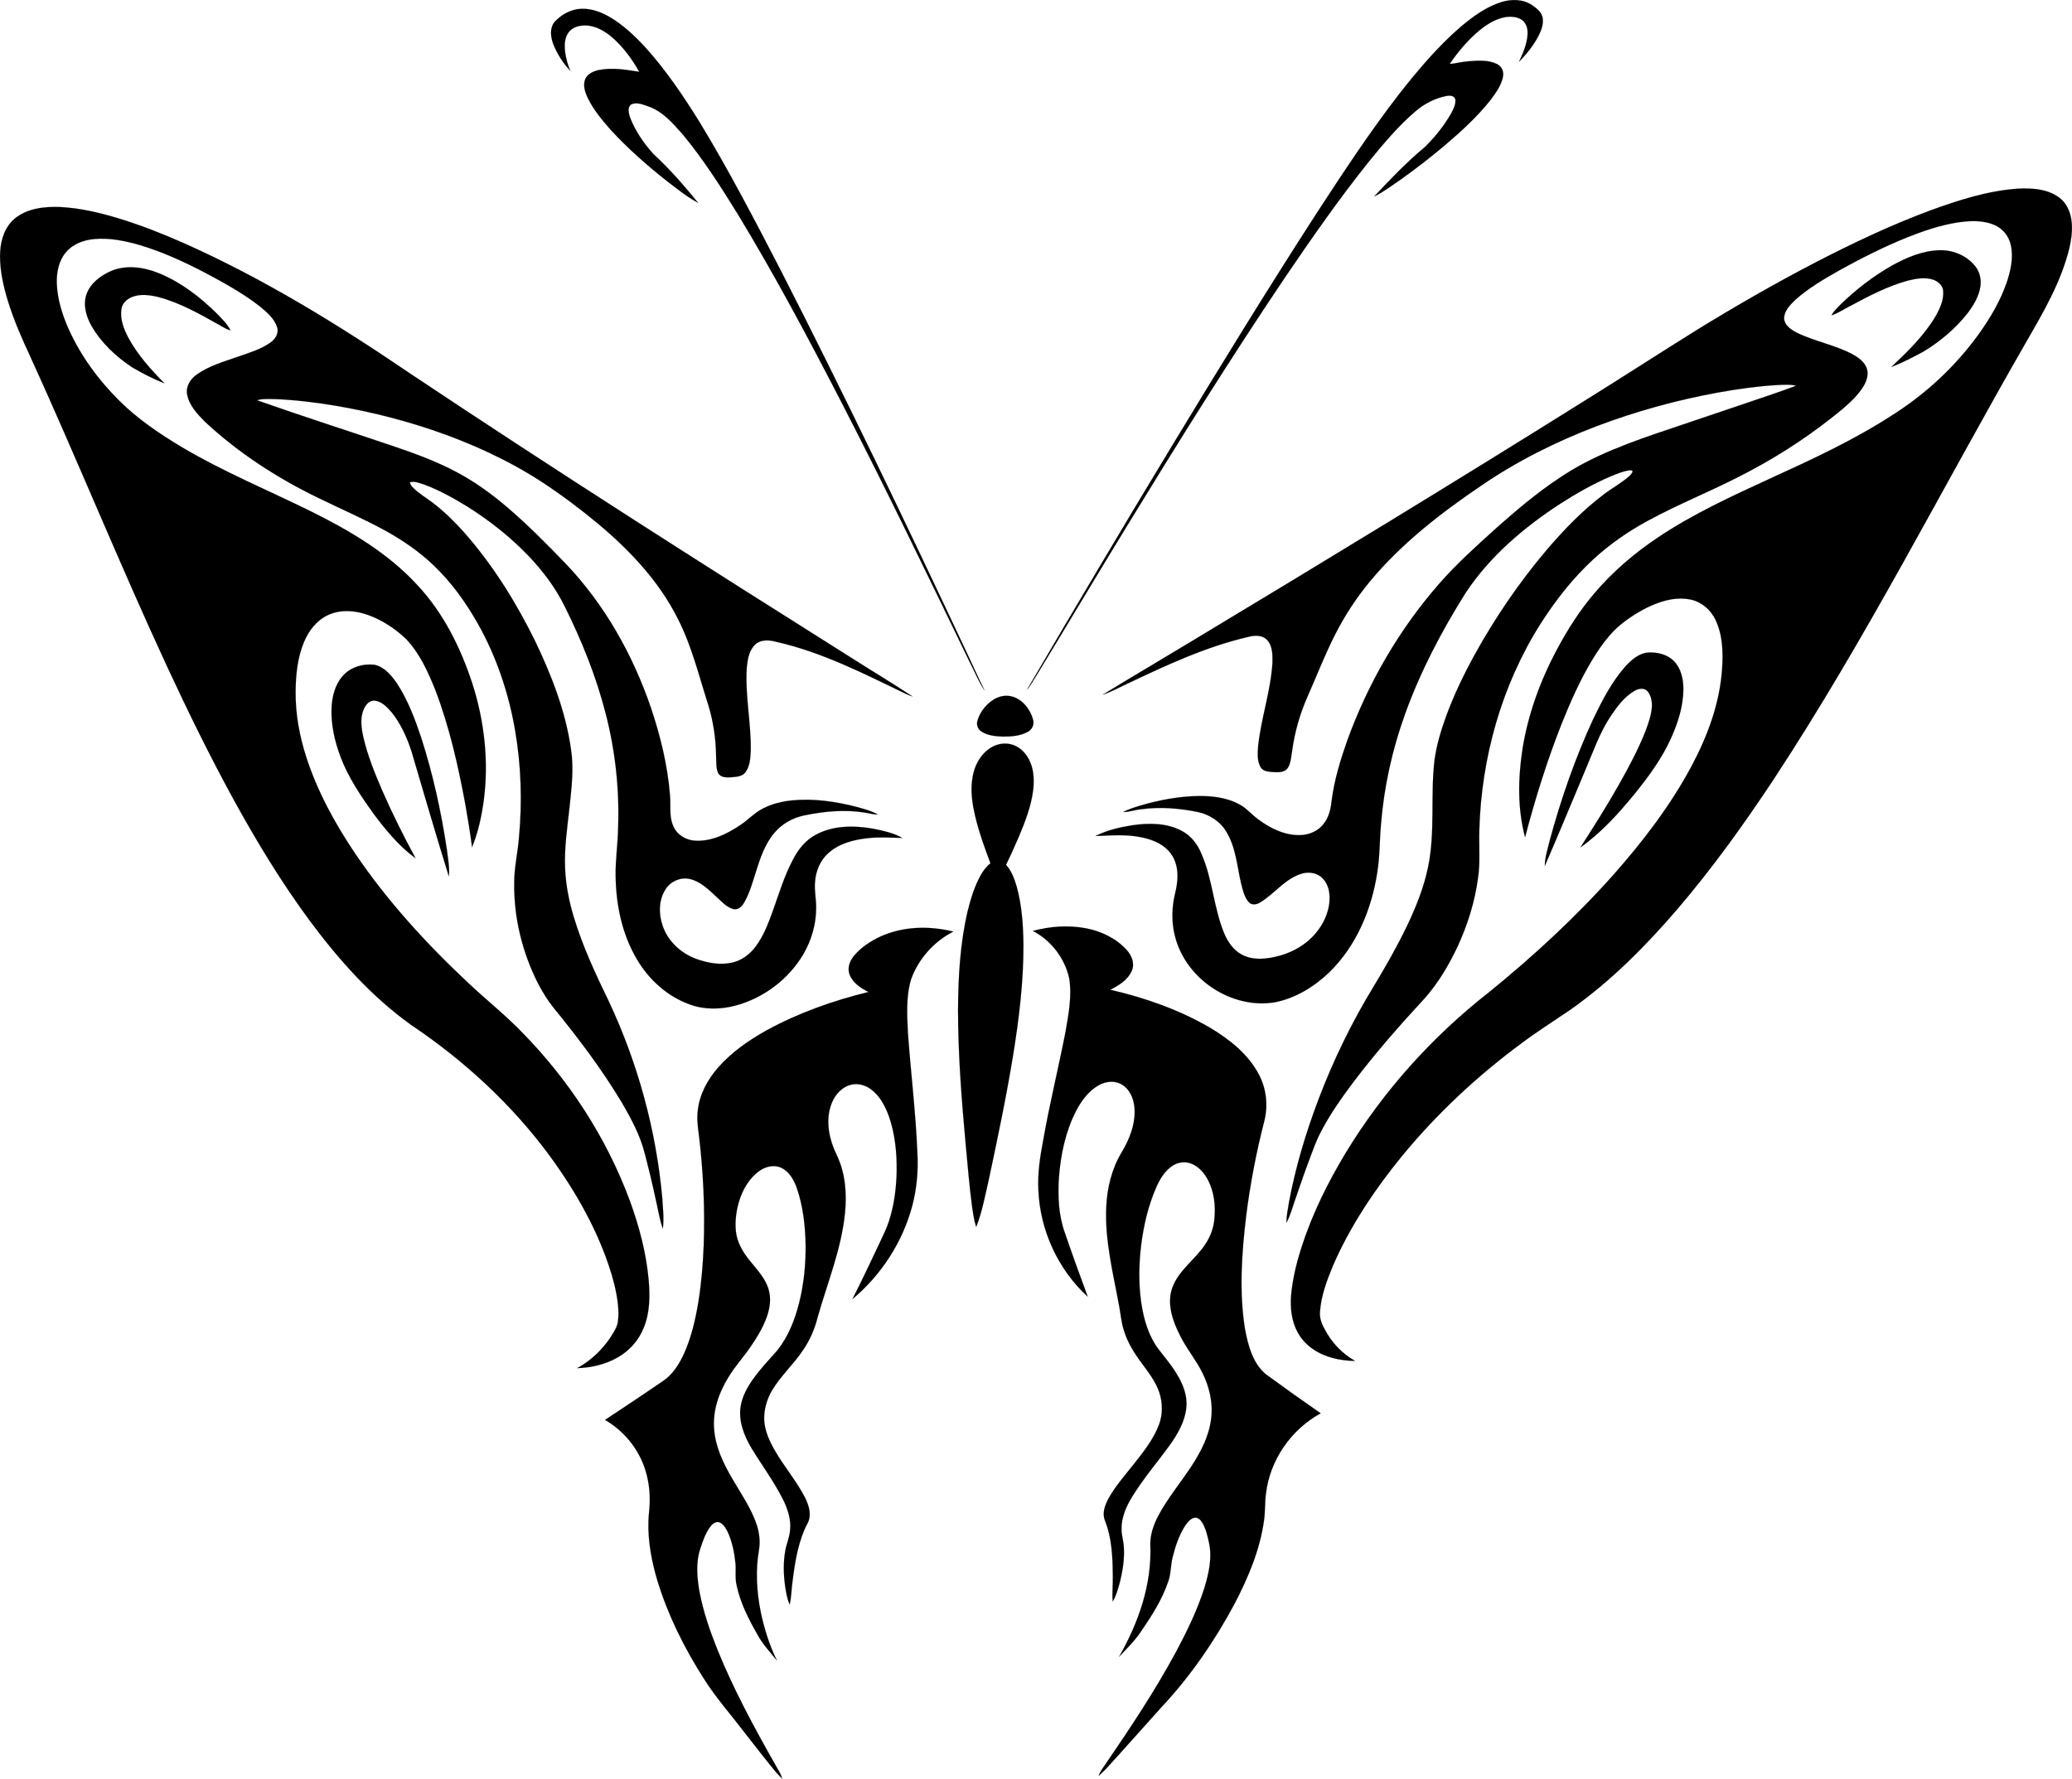 <?xml version="1.0" encoding="utf-8"?>
<!DOCTYPE svg PUBLIC "-//W3C//DTD SVG 1.1//EN" "http://www.w3.org/Graphics/SVG/1.1/DTD/svg11.dtd">
<svg version="1.1" id="Layer_1" xmlns="http://www.w3.org/2000/svg" xmlns:xlink="http://www.w3.org/1999/xlink" x="0px" y="0px"
	 viewBox="19.336 357.543 1971.857 1693.261" enable-background="new 19.336 357.543 1971.857 1693.261"
	 xml:space="preserve">
<g id="_x23_fefefeff">
</g>
<g id="_x23_000000ff">
	<path stroke="#000000" stroke-width="0.094" d="M30.56,568.247l2.316-2.237c11.995-10.165,28.491-11.97,43.629-11.395
		c19.474,0.948,38.566,5.561,57.144,11.267c20.582,6.357,40.648,14.296,60.362,22.978
		c75.796,33.792,146.767,77.388,215.274,124.002c138.302,92.332,278.595,181.643,419.296,270.254
		c19.682,12.55,39.705,24.562,59.213,37.364c-2.336-0.706-4.59-1.629-6.785-2.65
		c-39.743-19.146-79.549-39.579-122.88-49.311c-6.425-1.831-14.187-2.44-19.641,2.132
		c-6.32,5.533-7.67,14.414-8.467,22.342c-1.793,26.532,4.268,52.819,3.755,79.337
		c-0.378,7.051-0.711,14.783-5.253,20.573c-3.283,4.143-8.939,4.045-13.707,4.534
		c-4.155,0.189-9.518,0.35-11.915-3.758c-2.401-5.077-1.762-10.879-2.077-16.33
		c-0.184-16.559-2.64-33.094-7.49-48.943c-8.895-27.638-15.716-56.194-29.052-82.17
		c-17.749-35.31-45.314-64.604-75.369-89.796c-17.175-14.331-35.116-27.756-53.791-40.07
		c-32.657-21.179-68.35-37.382-105.176-49.822c-34.318-11.498-69.703-19.867-105.532-25.012
		c-15.704-2.184-31.508-3.938-47.381-4.18c-4.385,0.036-8.892-0.269-13.084,1.221
		c43.003,15.15,86.437,29.063,129.626,43.658c20.627,7.051,41.232,14.483,60.465,24.826
		c17.168,9.084,32.958,20.555,47.724,33.125c19.817,16.938,38.17,35.497,56.237,54.278
		c36.799,38.684,63.479,86.251,80.725,136.602c9.028,26.883,15.883,54.684,18.153,83.019
		c1.036,9.926-1.092,20.391,3.193,29.78c3.459,8.434,12.286,13.673,21.22,13.942
		c15.143,0.753,29.478-6.168,41.786-14.369c7.766-4.886,13.909-12.027,22.15-16.19
		c8.387-4.401,17.733-6.67,27.094-7.73c20.646-2.143,41.521,0.803,61.53,5.934
		c7.058,2.026,14.355,3.737,20.797,7.386c-4.225,0.145-8.281-1.22-12.43-1.801
		c-19.034-3.084-38.529-1.218-57.302,2.648c-11.022,2.247-21.44,7.956-28.657,16.663
		c-9.083,10.662-13.535,24.205-17.668,37.343c-3.172,9.945-5.883,20.209-11.232,29.252
		c-2.037,3.649-6.031,7.186-10.499,5.87c-6.479-2.002-11.08-7.414-15.953-11.813
		c-7.391-6.834-15.051-14.492-25.216-16.77c-8.531-1.91-17.793,2.016-22.609,9.265
		c-6.945,10.154-7.111,23.645-3.235,35c4.855,14.759,17.2,26.276,31.597,31.669
		c10.948,4.01,23.044,6.301,34.589,3.716c9.051-1.942,16.792-7.832,22.308-15.12
		c7.631-10.149,12.162-22.171,16.436-34.013c5.888-16.418,10.886-33.282,19.105-48.754
		c4.856-9.583,11.786-18.443,21.395-23.608c16.711-9.27,36.801-9.194,55.154-5.967
		c9.422,1.925,19.118,3.934,27.556,8.742c-10.866-0.211-21.764-1.059-32.606,0.222
		c-13.355,1.358-27.201,4.928-37.486,13.984c-7.978,6.94-12.276,17.331-12.925,27.759
		c-0.803,8.296,1.204,16.506,1.059,24.792c-0.024,15.523-4.522,30.904-12.379,44.246
		c-14.048,23.63-37.647,41.414-64.186,48.539c-14.239,3.782-29.734,4.176-43.674-1.018
		c-21.198-7.556-38.798-23.464-50.152-42.708c-14.203-23.791-20.044-51.751-20.419-79.232
		c-0.309-15.118,1.99-30.114,2.325-45.214c1.424-36.977-2.566-74.147-11.862-109.96
		c-9.037-35.313-22.764-69.281-38.977-101.876c-8.831-17.927-21.018-34.031-34.812-48.43
		c-17.149-17.846-36.753-33.238-57.675-46.425c-13.413-8.275-27.294-16.014-42.165-21.394
		c-4.108-1.288-8.516-3.162-12.834-1.731c0.65,1.652,1.349,3.341,2.699,4.58c5.544,5.698,12.46,9.765,18.785,14.501
		c11.063,8.39,20.998,18.16,30.245,28.485c27.344,30.994,49.378,66.379,67.585,103.402
		c15.784,32.857,29.225,67.42,34.27,103.711c2.687,17.84,0.455,35.871-1.383,53.675
		c-2.177,19.757-5.217,39.555-4.3,59.493c0.66,15.627,3.793,31.049,8.263,46
		c8.438,27.884,20.79,54.366,33.501,80.515c27.503,58.755,44.885,122.333,50.708,186.954
		c0.595,9.657,1.74,19.394,0.56,29.041c-3.344-8.948-4.478-18.529-6.778-27.778
		c-3.127-14.496-6.553-28.926-10.319-43.278c-4.307-17.388-12.848-33.343-21.822-48.712
		c-19.019-31.846-41.486-61.489-64.881-90.221c-5.842-7.259-10.76-15.216-15.028-23.48
		c-14.972-29.526-23.12-62.681-22.64-95.827c-0.009-14.491,3.415-28.667,4.536-43.068
		c3.181-33.919,2.098-68.266-3.659-101.853c-6.126-35.524-17.74-70.239-35.487-101.674
		c-11.518-20.364-25.319-39.622-42.371-55.74c-13.439-12.851-28.876-23.454-45.098-32.464
		c-20.783-11.473-42.635-20.816-63.931-31.265c-39.252-18.939-76.266-42.903-108.222-72.641
		c-7.367-7.441-15.284-15.741-17.105-26.466c-1.261-7.568,3.517-14.684,9.571-18.765
		c11.478-8.081,25.18-11.943,38.273-16.538c10.666-3.739,21.797-6.939,31.182-13.43
		c4.736-3.114,8.565-8.924,6.729-14.741c-2.543-8.234-9.493-14.049-15.856-19.428
		c-16.379-12.931-34.783-22.963-53.141-32.746c-19.876-10.347-40.362-19.772-61.884-26.18
		c-13.947-4.006-28.52-7.005-43.097-5.704c-10.051,0.906-20.399,4.615-27.016,12.562
		c-6.945,8.111-9.034,19.192-8.728,29.6c0.491,14.775,4.951,29.139,10.833,42.601
		c11.526,25.986,28.608,49.305,48.754,69.275c17.524,17.442,38.172,31.339,59.302,44.021
		c39.442,23.44,81.965,40.93,123.025,61.209c36.796,18.253,73.051,39.515,101.089,70.034
		c24.974,26.596,41.469,60.003,52.65,94.456c11.345,35.545,15.518,73.553,10.677,110.632
		c-2.097,15.161-5.31,30.289-11.138,44.494c-1.705-13.325-3.864-26.574-6.221-39.783
		c-6.805-37.149-15.189-74.205-28.623-109.581c-6.933-17.285-14.781-34.785-27.674-48.525
		c-10.662-10.278-23.423-18.599-37.454-23.483c-11.706-3.974-25.047-5.006-36.552,0.182
		c-11.033,4.871-18.868,14.967-23.401,25.878c-6.325,15.144-7.924,31.771-8.003,48.029
		c-0.129,20.712,3.677,41.309,9.981,60.995c10.595,33.113,27.491,63.854,46.847,92.608
		c30.626,45.146,67.634,85.644,107.408,122.86c16.446,15.606,34.312,29.673,50.138,45.947
		c45.344,45.863,81.415,101.154,103.808,161.715c8.832,24.334,15.562,49.614,17.833,75.46
		c1.291,15.143,1.157,30.925-4.708,45.194c-4.748,11.883-13.686,21.96-24.822,28.237
		c-11.673,6.713-25.164,9.773-38.545,10.211c15.566-8.512,28.345-21.853,36.596-37.522
		c2.488-4.752,2.718-10.243,2.725-15.49c-0.307-12.353-3.094-24.495-6.544-36.316
		c-12.258-40.391-33.326-77.626-58.042-111.658c-36.228-49.509-81.971-91.638-132.809-125.8
		c-37.697-26.988-68.81-62.03-96.339-99.06c-26.979-36.518-50.556-75.431-72.4-115.197
		c-22.726-41.529-43.56-84.064-63.474-127c-45.309-97.708-85.72-197.601-130.43-295.582
		c-8.024-17.191-15.646-34.644-21.185-52.817c-4.098-13.586-7.29-27.631-7.302-41.896
		C19.33,589.67,22.215,577.153,30.56,568.247z"/>
	<path stroke="#000000" stroke-width="0.094" d="M101.682,637.609c3.72-10.515,13.364-17.673,23.235-22.034
		c14.728-6.27,31.557-3.699,45.959,2.189c20.896,8.597,39.087,22.698,55.063,38.494
		c4.59,4.868,9.592,9.588,12.74,15.583c-3.21-0.459-5.892-2.401-8.695-3.865
		c-19.281-10.811-38.714-22.183-60.293-27.772c-8.261-1.962-17.412-3.204-25.43,0.327
		c-4.548,2.085-8.804,6.013-9.376,11.222c-1.465,9.352,2.108,18.58,6.293,26.758
		c8.855,16.569,21.536,30.68,34.663,43.958c-10.522-4.102-20.565-9.362-30.332-15.014
		c-15.661-10.316-29.871-23.563-39.231-39.95C101.301,658.564,98.141,647.617,101.682,637.609z"/>
	<path stroke="#000000" stroke-width="0.094" d="M546.047,399.969c-2.674-6.843-3.88-15.506,1.121-21.628
		c5.767-6.236,13.557-10.895,22.05-12.104c10.287-1.468,20.58,2.007,29.453,7.007
		c13.389,7.603,24.629,18.394,35.027,29.608c19.639,21.878,36.185,46.311,51.605,71.277
		c27.725,45.64,52.342,93.072,76.881,140.466c61.192,119.598,119.195,240.789,176.328,362.36
		c5.969,12.558,11.609,25.281,17.763,37.757c-5.566-8.053-9.068-17.351-13.641-25.988
		c-39.93-82.522-79.71-165.134-121.681-246.645c-31.542-61.124-63.817-121.943-99.537-180.756
		c-16.149-26.138-32.716-52.177-52.373-75.859c-9.306-10.559-19.079-21.96-32.801-26.698
		c-5.048-1.701-10.803-4.22-16.034-1.949c-4.309,2.966-2.42,8.954-1.084,13.043
		c4.99,12.697,12.895,24.15,22.004,34.246c15.486,14.252,29.309,30.222,42.611,46.501
		c-10.827-5.684-20.3-13.58-30.002-20.934c-18.918-14.97-37.111-30.96-53.42-48.755
		c-8.225-9.323-16.28-19.033-21.706-30.294c-2.48-5.39-4.674-11.779-2.387-17.602
		c2.2-5.294,7.943-7.768,13.224-8.864c12.703-2.494,25.662-0.245,38.273,1.73
		c-6.689-11.821-14.803-22.989-24.963-32.07c-7.265-6.357-16.151-11.831-26.069-12.068
		c-5.783-0.101-12.146,1.414-15.914,6.136c-4.324,5.412-4.417,12.787-3.627,19.35
		c0.918,6.148,2.416,12.277,5.119,17.897C555.323,417.91,549.845,409.229,546.047,399.969z"/>
	<path stroke="#000000" stroke-width="0.094" d="M334.865,1031.45c0.534-10.719,3.197-21.868,10.371-30.158
		c7.372-8.676,19.457-12.241,30.531-10.952c9.715,2.143,16.345,10.448,21.683,18.25
		c10.198,15.758,16.805,33.483,22.748,51.197c11.176,34.693,19.003,70.438,24.42,106.466
		c0.984,8.447,2.737,16.971,1.867,25.499c-12.26-39.443-23.787-79.136-35.471-118.76
		c-4.306-13.413-10.215-26.558-19.124-37.583c-4.237-4.819-9.171-10.231-15.941-10.936
		c-5.005-0.519-8.69,3.943-10.383,8.164c-3.854,8.504-2.304,18.114-0.378,26.903
		c4.031,17.433,10.819,34.065,17.867,50.461c9.609,21.957,20.323,43.417,31.752,64.48
		c-15.79-11.429-28.252-26.767-39.899-42.239c-12.136-16.959-24.009-34.451-31.41-54.064
		C337.887,1063.299,334.218,1047.422,334.865,1031.45z"/>
	<path stroke="#000000" stroke-width="0.094" d="M1351.295,446.52c17.75-22.589,36.404-44.718,58.217-63.516
		c11.634-9.747,24.23-19.046,38.912-23.563c9.492-2.91,20.465-2.719,28.923,2.974
		c4.353,3.011,9.197,6.688,10.111,12.27c0.915,5.914-1.337,11.759-3.938,16.954
		c-4.828,9.166-11.357,17.362-18.586,24.732c3.845-8.356,7.681-17.037,8.155-26.364
		c0.217-4.728-0.929-9.988-4.8-13.061c-4.487-3.452-10.505-3.882-15.921-3.171
		c-9.545,1.46-17.921,6.865-25.274,12.84c-10.916,9.109-20.167,20.086-28.137,31.814
		c6.033-0.418,11.934-2.21,18.015-2.564c8.937-0.693,18.533-1.423,26.858,2.563c4.568,2.053,6.901,7.377,5.834,12.174
		c-1.593,8.169-6.656,15.06-11.474,21.631c-12.992,16.605-28.749,30.792-44.758,44.416
		c-13.623,11.431-27.73,22.302-42.224,32.6c-7.866,5.358-15.534,11.136-24.108,15.328
		c15.386-16.428,31.004-32.775,48.349-47.161c9.579-9.486,18.159-20.107,24.856-31.829
		c2.138-4.192,4.764-8.771,3.994-13.657c-1.097-3.57-5.376-3.566-8.355-3.067
		c-10.95,2.164-21.211,7.373-29.613,14.695c-16.57,14.138-30.562,30.958-44.279,47.791
		c-28.321,35.425-54.289,72.651-79.733,110.163c-52.674,78.153-102.502,158.174-151.616,238.589
		c-28.29,46.238-55.992,92.827-84.199,139.109c-3.263,4.986-5.953,10.405-9.851,14.934
		c45.472-77.607,91.35-154.981,137.9-231.947c45.245-74.719,90.916-149.197,138.351-222.555
		C1297.981,521.232,1323.179,482.804,1351.295,446.52z"/>
	<path stroke="#000000" stroke-width="0.094" d="M954.188,1033.826c5.573-8.078,14.816-14.975,25.094-13.861
		c11.844,1.296,20.453,12.125,23.295,23.087c1.209,4.477-1.286,9.249-5.373,11.25
		c-7.161,3.871-15.558,4.431-23.542,4.398c-7.053-0.279-14.566-0.933-20.578-4.985
		c-3.07-1.998-4.508-5.92-3.711-9.443C950.245,1040.511,952.081,1037.029,954.188,1033.826z"/>
	<path stroke="#000000" stroke-width="0.094" d="M945.857,1092.917c2.279-9.027,7.449-17.536,15.202-22.867
		c5.584-3.863,12.715-5.633,19.423-4.215c7.655,1.478,14.007,7.076,17.644,13.823
		c5.054,9.049,5.594,19.843,4.449,29.929c-1.931,15.419-7.611,30.051-13.574,44.289
		c-3.92,9.026-7.875,18.031-12.272,26.837c5.16,5.79,7.924,13.187,10.08,20.516
		c5.05,18.186,6.31,37.154,6.491,55.941c0.108,35.08-4.214,69.976-9.769,104.547
		c-6.583,40.401-15.069,80.458-23.576,120.493c-3.38,14.538-6.142,29.341-11.591,43.291
		c-2.089-6.309-2.95-12.93-3.938-19.468c-2.667-20.209-4.341-40.529-6.222-60.816
		c-3.815-41.941-7.083-83.978-7.125-126.115c0.179-31.73,1.941-63.722,9.257-94.697
		c2.875-11.534,6.386-23.043,12.155-33.493c2.418-4.392,5.494-8.461,9.418-11.639
		c-6.472-17.355-12.863-34.871-16.293-53.121C943.65,1115.205,943.022,1103.773,945.857,1092.917z"/>
	<path stroke="#000000" stroke-width="0.094" d="M1068.821,1018.785c28.315-17.306,56.94-34.104,85.331-51.303
		c124.47-74.919,248.59-150.416,371.72-227.53c35.913-22.308,71.393-45.323,107.272-67.695
		c37.268-22.977,75.246-44.817,114.099-65.001c35.298-18.252,71.289-35.31,108.54-49.207
		c27.053-9.846,54.899-18.885,83.802-20.912c14.263-0.748,30.129,0.293,41.422,10.116l2.473,2.561
		c9.87,12.294,8.527,29.286,5.24,43.72c-7.683,31.705-24.2,60.277-40.411,88.261
		c-80.114,139.265-152.619,283.084-240.965,417.481c-28.307,42.766-58.266,84.541-91.607,123.548
		c-30.464,35.479-63.73,69.007-102.08,95.975c-15.324,10.447-31.027,20.328-45.861,31.455
		c-42.255,31.129-80.934,67.214-114.281,107.77c-26.069,32.027-49.377,66.712-65.819,104.72
		c-5.68,13.798-11.035,28.075-12.153,43.069c-0.639,5.816,1.321,11.445,4.126,16.451
		c6.538,12.759,16.685,23.757,29.258,30.745c-7.077-0.117-14.171-0.87-21.013-2.715
		c-13.659-3.478-26.692-11.662-33.515-24.299c-5.965-10.755-7.293-23.416-6.36-35.493
		c1.365-15.372,5.093-30.441,9.714-45.134c10.195-31.809,25.085-61.966,42.324-90.526
		c35.714-58.69,82.329-110.627,136.462-152.906c42.477-34.47,82.789-71.757,119.14-112.685
		c27.721-31.439,53.392-65.029,73.254-102.058c15.36-28.72,27.032-60.051,29.259-92.784
		c1.081-15.738,0.649-32.308-6.261-46.807c-4.718-10.068-14.213-17.943-25.322-19.643
		c-15.07-2.491-30.198,2.803-43.367,9.766c-11.912,6.609-23.456,14.435-32.296,24.931
		c-6.257,7.182-11.573,15.137-16.51,23.269c-11.452,19.149-20.558,39.591-28.84,60.281
		c-13.941,35.301-25.254,71.596-34.898,108.28c-7.234-27.184-6.718-55.903-2.501-83.537
		c5.255-33.211,16.889-65.228,32.675-94.847c10.206-19.072,21.815-37.497,35.935-53.927
		c17.367-20.51,38.02-38.063,60.304-53.006c33.59-22.539,70.491-39.419,107.136-56.261
		c39.488-18.044,79.107-36.312,115.617-59.989c32.251-20.328,60.648-46.791,82.915-77.76
		c10.729-15.032,20.226-31.167,26.296-48.678c3.811-11.284,6.515-23.543,3.971-35.404
		c-1.727-8.411-7.509-15.881-15.441-19.273c-11.475-5.059-24.474-4.197-36.558-2.315
		c-16.179,2.709-31.774,8.052-46.972,14.095c-22.101,8.942-43.421,19.744-64.28,31.267
		c-14.736,8.392-29.611,16.972-42.236,28.413c-4.864,4.738-10.444,10.405-10.337,17.683
		c0.551,6.488,6.678,10.4,11.912,13.185c17.172,8.482,36.479,11.677,53.4,20.735
		c5.512,3.074,11.162,7.154,13.36,13.345c1.95,5.748-0.074,11.944-3.096,16.933
		c-5.097,8.369-12.351,15.152-19.718,21.501c-27.686,22.996-57.789,43.071-89.624,59.856
		c-31.833,17.089-65.667,30.09-97.329,47.486c-18.302,10.083-35.577,22.108-50.904,36.338
		c-19.452,18.034-35.91,39.111-50.105,61.466c-36.898,58.457-56.072,127.323-57.976,196.222
		c-0.448,15.098,1.062,30.266-1.222,45.276c-2.984,22.621-9.903,44.622-19.472,65.303
		c-8.257,17.607-18.326,34.517-31.205,49.151c-23.787,25.666-46.906,52.009-68.009,79.95
		c-11.057,14.736-21.71,29.861-30.34,46.174c-4.129,7.644-7.094,15.831-10.171,23.945
		c-4.937,13.011-9.516,26.149-14.004,39.324c-3.006,8.116-5.008,16.68-9.096,24.353
		c0.002-6.563,1.331-13.018,2.391-19.463c6.212-33.357,16.011-65.979,27.987-97.701
		c14.199-37.524,31.833-73.751,52.736-108.004c11.303-18.713,22.158-37.732,31.64-57.439
		c8.479-17.78,15.909-36.214,19.938-55.55c7.11-33.737,2.165-68.47,6.247-102.508
		c1.969-13.954,5.962-27.541,10.748-40.767c7.428-20.394,16.852-40.003,27.262-59.022
		c19.5-35.345,42.398-68.842,68.432-99.696c16.62-19.441,34.456-38.054,54.972-53.431
		c7.762-5.897,16.485-10.511,23.77-17.046c1.367-1.32,2.912-2.728,3.384-4.672
		c-1.085-1.426-3.039-0.902-4.513-0.758c-5.606,1.09-10.927,3.253-16.177,5.418
		c-16.759,7.189-32.681,16.211-48.022,26.035c-34.738,22.632-67.219,50.12-90.24,84.944
		c-22.921,36.453-43.09,74.834-57.695,115.407c-12.168,33.797-20.041,69.148-22.902,104.954
		c-1.384,15.252-1.03,30.647-3.544,45.794c-5.365,35.444-20.099,70.455-46.218,95.607
		c-14.317,13.548-31.981,24.349-51.516,28.075c-37.901,6.141-77.658-17.87-91.629-53.298
		c-6.188-15.419-7.13-32.734-3.354-48.863c1.503-6.261,2.767-12.653,2.583-19.12
		c-0.055-8.205-2.645-16.602-8.266-22.726c-6.723-7.409-16.453-11.164-26.058-13.093
		c-14.395-3.059-29.149-1.754-43.692-1.181c11.012-5.685,23.308-8.383,35.464-10.349
		c15.561-2.168,32.393-2.185,46.596,5.397c8.746,4.58,15.082,12.739,18.749,21.792
		c10.945,24.823,11.595,52.791,22.463,77.62c3.374,7.251,8.339,14.134,15.44,18.106
		c6.995,4.005,15.376,4.795,23.27,3.914c12.619-1.371,25.027-5.624,35.48-12.909
		c13.209-9.225,23.187-23.753,25.09-39.937c0.903-7.99-0.349-16.859-5.97-22.983
		c-4.586-5.094-12.025-6.766-18.563-5.331c-16.853,4.055-27.186,19.468-41.515,27.995
		c-3.151,1.861-7.742,2.736-10.497-0.304c-4.506-4.81-5.731-11.607-7.391-17.76
		c-3.889-16.624-4.978-34.465-14.074-49.369c-5.962-10.118-16.68-16.784-28.085-18.963
		c-17.373-3.422-35.318-4.889-52.914-2.438c-5.815,0.5-11.37,2.722-17.211,2.691
		c5.156-2.866,10.87-4.463,16.467-6.226c17.992-5.28,36.624-8.759,55.406-9.06
		c13.198-0.066,26.89,1.531,38.652,7.938c6.952,3.644,11.883,9.989,18.255,14.47
		c11.512,8.553,25.397,15.331,40.059,14.823c8.732-0.286,17.564-4.255,22.607-11.571
		c4.73-6.388,6.34-14.38,7.084-22.132c2.579-19.311,8.296-38.052,14.755-56.383
		c19.712-54.373,49.16-105.344,87.242-148.929c16.514-19.033,35.336-35.847,53.983-52.727
		c19.131-17.028,38.735-33.666,60.101-47.875c32.445-22.142,69.856-35.038,106.812-47.441
		c21.804-7.349,43.616-14.691,65.4-22.089c17.881-6.215,35.937-11.946,53.649-18.61
		c-5.639-1.478-11.505-0.901-17.243-0.726c-19.263,1.113-38.391,3.806-57.361,7.223
		c-39.234,7.165-77.844,17.827-115.148,31.927c-38.659,14.699-75.929,33.341-110.086,56.733
		c-38.34,25.999-75.462,54.743-105.272,90.466c-13.161,15.796-24.475,33.101-33.77,51.433
		c-9.769,19.179-17.455,39.32-26.2,58.969c-7.092,16.107-12.022,33.156-14.448,50.596
		c-1.025,5.633-1.138,11.677-3.992,16.783c-2.753,4.549-8.561,4.652-13.245,4.394
		c-4.647-0.378-10.462-0.268-13.046-4.959c-3.305-5.97-2.671-13.102-2.217-19.657
		c2.796-26.832,12.08-52.646,13.648-79.656c0.158-7.798,0.149-17.048-6.224-22.612
		c-4.952-3.948-11.833-3.184-17.552-1.665c-40.1,9.391-77.628,26.932-114.661,44.524
		C1084.209,1011.989,1076.851,1016.217,1068.821,1018.785z"/>
	<path stroke="#000000" stroke-width="0.094" d="M683.339,1415.106c1.597-15.708,9.466-30.16,19.819-41.839
		c12.805-14.437,28.883-25.542,45.645-34.917c30.425-16.647,63.402-28.334,97.046-36.551
		c-7.475-3.667-15.263-8.81-18.147-17.021c-2.238-6.291,0.66-13.065,4.754-17.894
		c6.706-7.782,15.484-13.548,24.753-17.856c21.6-9.806,46.546-10.375,69.332-4.687
		c-18.317,9.319-33.003,25.739-40.031,45.065c-5.085,16.63-3.973,34.308-3.126,51.438
		c2.719,37.841,7.393,75.532,8.958,113.459c1.073,17.522-0.538,35.245-5.148,52.209
		c-9.322,34.038-29.524,65.043-56.602,87.618c9.076-17.939,17.71-36.105,26.267-54.308
		c2.992-6.503,6.279-12.903,8.443-19.746c5.097-15.654,7.125-32.153,7.397-48.57
		c0.136-17.494-1.704-35.206-7.554-51.773c-3.579-9.695-8.714-19.374-17.27-25.542
		c-5.886-4.325-13.89-6.049-20.845-3.434c-8.804,3.191-14.762,11.503-17.362,20.227
		c-4.602,15.259-0.987,31.786,5.848,45.802c8.328,17.175,9.859,36.813,7.954,55.57
		c-3.442,34.254-16.753,66.32-26.04,99.199c-2.709,10.957-7.263,21.457-13.628,30.788
		c-8.908,13.621-21.349,24.592-29.671,38.619c-5.006,8.42-7.829,18.222-7.555,28.05
		c0.468,10.461,4.965,20.228,10.098,29.172c8.88,15.558,20.791,29.218,28.92,45.208
		c3.455,7.076,6.239,15.731,2.697,23.322c-9.16,17.103-12.259,36.582-14.656,55.607
		c-1.114,7.484-1.106,15.122-2.741,22.526c-2.707-5.783-3.564-12.184-4.501-18.424
		c-1.41-10.789-1.655-21.825,0.258-32.57c1.06-6.431,3.923-12.449,4.518-18.973
		c1.346-10.67-2.21-21.234-6.976-30.631c-8.567-16.833-19.843-32.079-29.661-48.163
		c-7.199-12.177-12.861-26.491-10.135-40.842c2.303-12.414,9.78-23.026,17.551-32.657
		c5.415-6.758,11.458-12.996,17.103-19.56c10.455-13.099,16.681-29.037,20.796-45.146
		c4.48-17.977,6.367-36.565,6.181-55.069c-0.322-18.4-2.395-36.972-8.398-54.447
		c-2.757-7.75-7.243-15.735-15.023-19.315c-6.841-3.083-14.876-1.052-20.728,3.209
		c-9.725,6.93-15.828,17.856-19.271,29.09c-2.676,9.076-3.869,18.666-2.981,28.109
		c1.084,10.408,6.472,19.774,12.98,27.752c6.898,8.756,15.239,17.063,18.285,28.106
		c2.406,8.394,1.153,17.403-1.726,25.521c-3.736,10.656-9.747,20.339-16.16,29.576
		c-6.675,9.657-14.698,18.35-20.689,28.486c-9.046,14.616-14.828,31.834-13.363,49.173
		c1.239,16.945,8.801,32.58,17.255,47.02c8.312,14.438,18.17,28.259,23.393,44.235
		c2.418,7.701,3.413,15.972,1.958,23.966c-3.296,19.462-2.161,39.481,1.76,58.772
		c3.35,15.921,8.246,31.601,15.43,46.224c-6.478-8.105-13.707-15.72-18.645-24.909
		c-8.39-14.807-16.338-30.264-19.793-47.057c-1.653-7.023-0.296-14.242-1.127-21.335
		c-0.937-9.507-2.929-18.983-6.657-27.811c-1.841-3.936-3.986-8.245-8.031-10.289
		c-3.297-1.514-6.796,0.808-8.779,3.39c-4.905,6.279-7.472,13.971-9.943,21.446
		c-4.451,13.487-3.099,28.015-0.609,41.75c3.593,18.578,9.793,36.543,16.806,54.084
		c15.6,38.54,35.484,75.139,55.999,111.24c2.061,3.862,4.699,7.515,5.726,11.847l-5.488-5.683
		c-10.131-12.32-19.911-24.909-29.72-37.485c-13.287-17.488-27.978-33.954-39.675-52.603
		c-18.392-28.879-33.813-59.862-43.827-92.661c-5.383-18.17-9.07-37.061-8.546-56.083
		c0.086-5.699,0.969-11.348,1.182-17.03c0.476-12.248-1.182-24.646-5.464-36.163
		c-6.752-18.308-20.141-34.015-37.022-43.78c18.593-12.158,36.979-24.616,55.344-37.095
		c9.204-6.275,15.273-16.042,19.846-25.99c6.991-15.592,10.856-32.378,13.646-49.182
		c2.863-17.751,4.358-35.695,5.061-53.653c1.266-35.211-0.366-70.53-4.592-105.512
		C683.414,1430.242,682.408,1422.664,683.339,1415.106z"/>
	<path stroke="#000000" stroke-width="0.094" d="M1002.268,1243.67c16.513-4.421,34.045-5.643,50.891-2.421
		c14.448,2.855,28.51,9.6,38.465,20.658c4.762,5.147,7.802,12.887,4.826,19.681
		c-3.774,8.732-12.36,14.049-20.564,18.092c33.112,7.644,65.665,19.04,95.103,36.223
		c18.526,11.109,36.42,25.191,46.531,44.731c7.008,13.39,8.71,29.304,5.039,43.928
		c-7.626,29.662-13.435,59.794-17.262,90.179c-4.268,35.845-6.887,72.404-1.085,108.227
		c2.936,15.32,7.193,31.95,19.533,42.513c17.317,12.679,34.801,25.155,52.444,37.394
		c-28.21,15.37-48.482,44.662-52.104,76.685c-1.169,8.636-0.566,17.409-1.933,26.041
		c-3.958,27.802-15.109,54.015-28.017,78.754c-18.963,35.397-41.91,68.829-69.395,98.165
		c-17.661,19.529-35.044,39.317-52.816,58.745l-6.963,6.724c1.366-4.502,4.484-8.097,7.013-11.971
		c23.731-34.635,46.975-69.717,66.907-106.717c10.325-19.395,20-39.276,26.647-60.263
		c4.181-13.824,7.573-28.651,4.352-43.043c-1.421-6.524-2.909-13.219-6.365-19.015
		c-1.545-2.637-4.333-5.408-7.648-4.681c-3.806,0.895-6.298,4.274-8.479,7.256
		c-5.915,9.091-9.436,19.524-12.016,29.995c-2.1,7.658-1.507,15.801-4.233,23.314
		c-5.81,17.218-15.685,32.703-25.917,47.602c-5.885,8.964-13.702,16.401-20.961,24.231
		c18.622-32.468,31.612-69.603,29.784-107.471c0.023-9.392,3.264-18.444,7.524-26.7
		c9.111-17.139,21.74-32.018,32.251-48.256c8.721-13.426,16.221-28.217,18.122-44.316
		c1.928-14.832-1.556-29.956-8.134-43.261c-6.233-12.818-15.667-23.753-21.821-36.619
		c-6.809-13.471-12.272-29.465-7.131-44.41c5.954-16.982,22.058-27.111,31.572-41.789
		c4.807-7.158,7.901-15.484,8.617-24.086c1.212-12.291-0.155-25.123-5.731-36.267
		c-3.574-7.127-9.144-13.788-16.84-16.518c-5.558-2.056-11.932-1.156-16.895,1.982
		c-7.401,4.644-12.126,12.377-15.621,20.173c-7.811,17.608-12.209,36.548-14.635,55.6
		c-2.19,18.059-2.51,36.413,0.032,54.449c2.366,15.982,6.905,32.242,16.933,45.204
		c10.362,13.307,22.176,26.866,25.52,43.904c3.027,15.774-4.504,31.11-13.113,43.816
		c-12.422,17.584-26.702,33.847-37.978,52.229c-5.679,9.293-10.317,19.791-10.059,30.885
		c-0.016,5.785,1.909,11.335,2.191,17.096c0.716,11.653-1.192,23.296-4.125,34.539
		c-1.672,5.855-3.241,11.874-6.452,17.115c-0.697-7.862,0.268-15.759,0.088-23.634
		c-0.121-18.163-0.77-36.888-7.693-53.932c-2.452-6.599,0.119-13.711,3.165-19.641
		c6.433-12.009,15.565-22.232,23.962-32.87c9.409-11.936,19.232-24.02,24.59-38.425
		c3.614-9.704,3.429-20.591,0.269-30.384c-3.54-10.72-10.739-19.629-17.286-28.64
		c-6.806-9.178-12.948-19.066-16.328-30.066c-2.46-7.341-3.089-15.089-4.463-22.659
		c-5.728-31.613-13.993-63.278-12.423-95.684c0.849-17.835,5.172-35.758,14.395-51.184
		c7.771-12.87,13.696-27.766,12.407-43.05c-0.715-8.846-4.766-18.223-12.988-22.462
		c-6.671-3.525-14.875-2.304-21.219,1.334c-9.486,5.407-16.159,14.534-21.183,24.015
		c-10.167,19.674-14.832,41.764-16.495,63.722c-1.118,17.845-0.393,36.231,5.839,53.179
		c6.903,20.191,14.191,40.248,21.599,60.257c-28.186-25.705-45.313-63.034-46.947-101.103
		c-0.92-16.141,1.567-32.193,4.58-47.989c6.062-34.463,14.477-68.446,21.166-102.778
		c2.921-16.986,6.401-34.443,3.456-51.672C1032.448,1269.423,1019.531,1252.578,1002.268,1243.67z"/>
	<path stroke="#000000" stroke-width="0.094" d="M1762.373,657.692c1.922-3.955,5.346-6.873,8.301-10.046
		c14.978-14.547,31.647-27.46,49.867-37.686c13.717-7.504,28.721-13.805,44.569-14.207
		c12.956-0.403,26.175,5.181,34.199,15.506c4.122,5.305,5.676,12.313,4.705,18.922
		c-1.435,9.671-6.698,18.271-12.532,25.906c-11.505,14.474-25.881,26.563-41.657,36.125
		c-9.96,5.378-20.058,10.597-30.611,14.713c15.59-14.735,31.301-29.92,42.277-48.554
		c4.094-7.22,7.757-15.303,7.113-23.801c-0.194-5.067-4.59-8.871-9.001-10.631
		c-8.005-2.863-16.711-1.226-24.716,0.721c-19.343,5.306-37.216,14.725-54.807,24.149
		C1774.195,651.795,1768.668,655.616,1762.373,657.692z"/>
	<path stroke="#000000" stroke-width="0.094" d="M1535.625,1041.856c8.533-17.651,17.62-35.392,30.72-50.142
		c5.671-6.018,12.548-12.228,21.182-13.003c8.906-0.537,18.557,1.64,24.94,8.265
		c6.787,7.014,8.852,17.156,8.892,26.612c-0.133,16.101-5.109,31.764-11.637,46.338
		c-8.635,19.404-21.332,36.586-34.576,53.045c-15.385,18.791-31.858,37.131-51.793,51.21
		c12.837-19.875,25.464-39.895,37.097-60.512c9.204-16.352,18.079-32.959,24.962-50.448
		c2.872-7.694,5.676-15.615,6.054-23.904c-0.035-4.873-1.047-10.124-4.326-13.895
		c-3.242-3.487-8.564-2.448-12.236-0.32c-9.645,5.56-16.439,14.762-22.559,23.828
		c-10.797,16.07-16.954,34.541-24.568,52.195c-12.672,30.281-25.26,60.605-38.297,90.724
		c-0.019-8.211,2.835-16.11,4.614-24.057C1504.872,1118.151,1518.375,1079.158,1535.625,1041.856z"/>
</g>
</svg>
